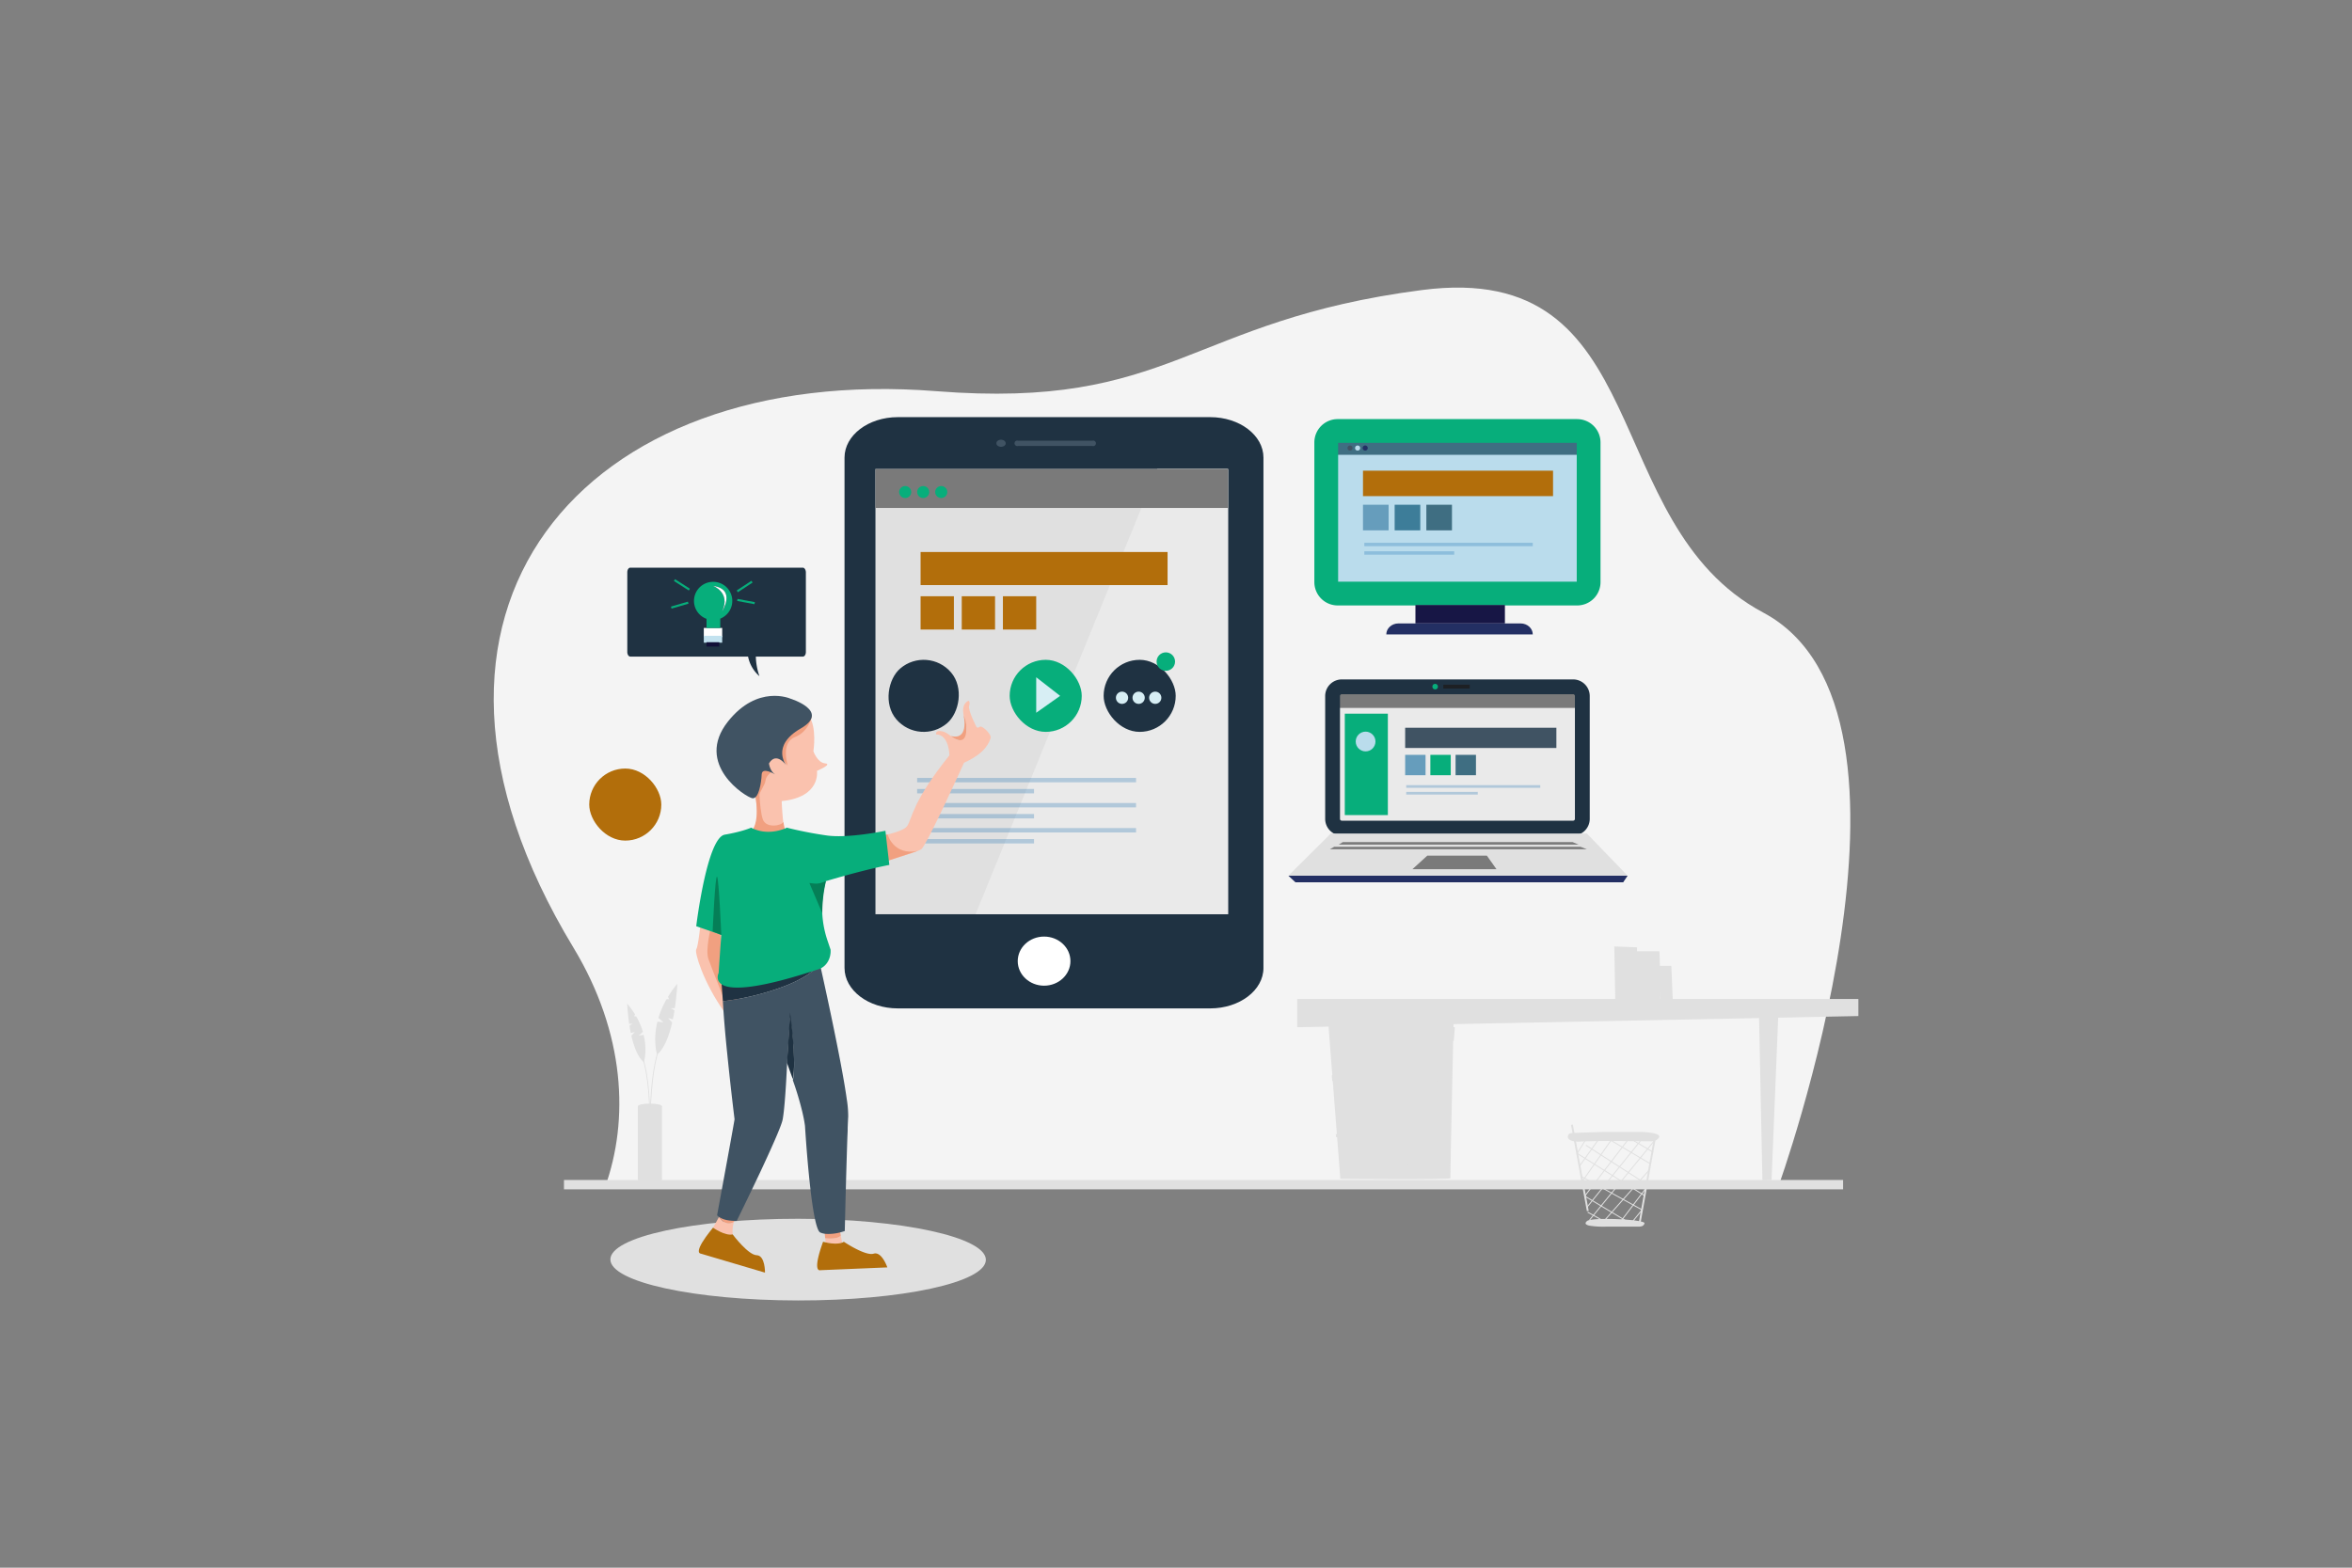 <svg id="Laag_1" data-name="Laag 1" xmlns="http://www.w3.org/2000/svg" viewBox="0 0 1200 800"><rect x="0" y="0" width="1200" height="800" fill="#808080" stroke="none"/><defs><style>.cls-1{fill:#f4f4f4;}.cls-2{fill:#e0e0e0;}.cls-3{fill:#fac2ae;}.cls-4{fill:#f1a080;}.cls-5{fill:#1f3242;}.cls-6{fill:#fff;}.cls-7{fill:#405363;}.cls-8{fill:#eaeaea;}.cls-9{fill:#7a7a7a;}.cls-10{fill:#07ae7b;}.cls-11{fill:#b26e0b;}.cls-12{fill:#0b65ae;opacity:0.25;}.cls-13{fill:#c2e2ef;}.cls-14{fill:#121038;}.cls-15{fill:#057f57;}.cls-16{fill:#badcec;}.cls-17{fill:#3f6e82;}.cls-18{fill:#232f63;}.cls-19{fill:#171645;}.cls-20{fill:#1d2024;}.cls-21{fill:#669dbc;}.cls-22{fill:#3d7d99;}.cls-23{fill:#d7eef4;}</style></defs><path class="cls-1" d="M308.58,606.11H907.12S995,363.44,899.61,312.6C814.31,267.14,845.54,132.46,725.54,148s-127.34,61.12-248,51.61c-179.44-14.13-289.71,111-184.95,284C319,527.29,321.1,571.59,308.58,606.11Z"/><path class="cls-2" d="M677.48,519.4l6.36,82.18s56.27.52,56.15-.35,1.73-84,1.73-84Z"/><polyline class="cls-2" points="677.48 524.19 742.27 524.19 741.73 531.18 677.48 524.19"/><polygon class="cls-2" points="661.85 509.8 948.15 509.8 948.15 518.5 661.85 524.19 661.85 509.8"/><polygon class="cls-2" points="907.26 518.73 903.86 602.17 899.19 602.29 897.47 518.73 907.26 518.73"/><path class="cls-2" d="M679.5,548.7c0,.06,61.21,3.29,61.21,3.29l-.07,2.63-60.94-3Z"/><polygon class="cls-2" points="681.56 578.75 739.99 577.39 739.91 580.3 681.68 580.3 681.56 578.75"/><path class="cls-2" d="M716.39,539H705.16a1.27,1.27,0,0,1-1.27-1.27h0a1.27,1.27,0,0,1,1.27-1.27h11.23a1.27,1.27,0,0,1,1.27,1.27h0A1.27,1.27,0,0,1,716.39,539Z"/><path class="cls-2" d="M717.23,567H706a1.27,1.27,0,0,1-1.27-1.27h0a1.27,1.27,0,0,1,1.27-1.27h11.23a1.27,1.27,0,0,1,1.27,1.27h0A1.27,1.27,0,0,1,717.23,567Z"/><path class="cls-2" d="M717.23,595.74H706a1.27,1.27,0,0,1-1.27-1.27h0A1.27,1.27,0,0,1,706,593.2h11.23a1.27,1.27,0,0,1,1.27,1.27h0A1.27,1.27,0,0,1,717.23,595.74Z"/><path class="cls-2" d="M802.48,582.29a11.06,11.06,0,0,0,2.84.3c12.13-.58,24.34-.23,36.48-.18a5.77,5.77,0,0,0,3.29-.64c5.84-3.87-7.38-4.14-8.61-4.14H822.41c-6.4,0-11.64.26-19.14.51-.93,0-2.65.08-3.06.91C799.27,580.93,800.79,581.86,802.48,582.29Z"/><path class="cls-2" d="M810.9,625.46a46.31,46.31,0,0,0,8.63.5q8.07,0,16.14,0a5.89,5.89,0,0,0,2.05-.24,2,2,0,0,0,1.31-1.49c.21-2-26.78-3.14-29.26-1.18C808.21,624.34,809.12,625.05,810.9,625.46Z"/><rect class="cls-2" x="818.01" y="601.55" width="44.94" height="0.95" transform="translate(99.41 1322.9) rotate(-79.82)"/><rect class="cls-2" x="806.6" y="579.56" width="0.95" height="44.94" transform="matrix(0.98, -0.18, 0.18, 0.98, -93.25, 151.23)"/><rect class="cls-2" x="836.4" y="576.47" width="0.48" height="14.92" transform="translate(-93.11 1004.07) rotate(-59.23)"/><rect class="cls-2" x="831.1" y="575.2" width="0.47" height="24.68" transform="translate(-98.15 1002.74) rotate(-59.32)"/><rect class="cls-2" x="824.91" y="573.98" width="0.48" height="36.42" transform="matrix(0.54, -0.84, 0.84, 0.54, -118.58, 967.61)"/><rect class="cls-2" x="821.61" y="579.1" width="0.48" height="40.54" transform="translate(-122.5 977.38) rotate(-57.92)"/><rect class="cls-2" x="822.01" y="591.17" width="0.47" height="35.35" transform="translate(-107.93 1034.92) rotate(-61.13)"/><polygon class="cls-2" points="831.22 624.25 831.46 623.85 808.7 610.18 808.45 610.59 831.22 624.25"/><rect class="cls-2" x="814.76" y="615.65" width="0.48" height="11.32" transform="translate(-122.95 1034.23) rotate(-61.08)"/><polygon class="cls-2" points="804.87 588.74 810.86 579.06 810.46 578.81 804.46 588.49 804.87 588.74"/><rect class="cls-2" x="801.97" y="587.38" width="18.43" height="0.48" transform="translate(-138.2 906.94) rotate(-54.51)"/><rect class="cls-2" x="801.29" y="591.31" width="27.92" height="0.48" transform="translate(-136.77 920.53) rotate(-55.03)"/><rect class="cls-2" x="801.28" y="595.34" width="37.35" height="0.48" transform="translate(-151.97 882.62) rotate(-52.45)"/><rect class="cls-2" x="801.25" y="598.49" width="44.89" height="0.48" transform="translate(-159.29 864.58) rotate(-51.15)"/><rect class="cls-2" x="801.43" y="602.19" width="52.19" height="0.48" transform="translate(-162.54 862.21) rotate(-50.76)"/><rect class="cls-2" x="813.04" y="609.68" width="34.03" height="0.48" transform="translate(-177.06 826.03) rotate(-48.42)"/><rect class="cls-2" x="821.94" y="615" width="22.13" height="0.48" transform="translate(-160.68 906.79) rotate(-52.8)"/><rect class="cls-2" x="830.73" y="620.47" width="8.59" height="0.48" transform="translate(-172.61 879.96) rotate(-51.05)"/><path class="cls-2" d="M337.71,564.5c0,.73-2.75,1.32-6.14,1.32s-6.14-.59-6.14-1.32,2.75-1.32,6.14-1.32S337.71,563.77,337.71,564.5Z"/><path class="cls-2" d="M337.71,602c0,.73-2.75,1.32-6.14,1.32s-6.14-.59-6.14-1.32,2.75-1.31,6.14-1.31S337.71,601.29,337.71,602Z"/><rect class="cls-2" x="325.43" y="564.5" width="12.28" height="37.51"/><path class="cls-2" d="M331.64,568.22h-.39c0-.19.12-18.57-4.06-29.86l.36-.23C331.77,549.52,331.65,568,331.64,568.22Z"/><path class="cls-2" d="M325.89,528.44l2.14-1.9a37.56,37.56,0,0,0-3.43-7.88h-1.07l.47-1a46.13,46.13,0,0,0-4-5.51s.19,4.62,1,10.31h1.69l-1.54.92c.2,1.23.43,2.49.69,3.76l2-.49-1.71,1.86c1.28,5.55,3.27,11,6.36,13.54,0,0,1.92-5.67-.12-13.91Z"/><path class="cls-2" d="M331.6,569.72c0-.22-.15-22.54,4.94-36.3l.36.23c-5,13.64-4.9,35.84-4.9,36.07Z"/><path class="cls-2" d="M338.51,521.72l-2.59-2.3a45.55,45.55,0,0,1,4.15-9.51h1.28l-.56-1.21a55.66,55.66,0,0,1,4.78-6.66s-.23,5.58-1.28,12.45h-2l1.86,1.11c-.24,1.48-.52,3-.84,4.54l-2.42-.59,2.06,2.24c-1.54,6.69-3.95,13.26-7.67,16.34,0,0-2.32-6.84.15-16.78Z"/><polygon class="cls-2" points="846.03 492.9 852.72 492.9 853.61 514.29 847.14 514.29 846.03 492.9"/><path class="cls-2" d="M833.88,485.43h12.71c.33,0,.45,29,.45,29H835.22Z"/><path class="cls-2" d="M844.92,503.34a3.68,3.68,0,1,1-7.36,0,3.19,3.19,0,0,1,3.34-3.42C842.93,499.92,844.92,501.31,844.92,503.34Z"/><polygon class="cls-2" points="824.19 514.7 823.63 482.98 835.22 483.43 835.22 514.4 824.19 514.7"/><path class="cls-2" d="M831.77,489.67a2.34,2.34,0,0,1-4.68,0,2.17,2.17,0,0,1,2.14-2.33A2.51,2.51,0,0,1,831.77,489.67Z"/><rect class="cls-2" x="287.74" y="602.15" width="652.62" height="4.77"/><ellipse class="cls-2" cx="407.2" cy="642.79" rx="20.84" ry="95.79" transform="translate(-236.01 1049.32) rotate(-89.94)"/><path class="cls-3" d="M357.66,469.09s-1.35,14-2.4,15.26,3.24,16.46,14.5,32.38S377,489.91,377,489.91l-5.2-19.61Z"/><path class="cls-4" d="M362.64,473.57s-2.8,11.14-1.22,15.74,9.21,23.48,9.21,23.48l-3.75-42.73Z"/><path class="cls-3" d="M382,425s7.81-.25,2.18-25.55S408,359.05,412.5,365,415,383.38,415,383.38s2,5.81,6,6.18-4.18,3.81-4.18,3.81,2.18,13.44-18,15.43c0,0,.55,16.89,3.18,20.71S382,425,382,425Z"/><path class="cls-4" d="M389.92,372.73c-1.88,2.66,12,17.92,12,17.92s-3.76-11.57,3.57-14.47,8.67-10.51,8.67-10.51S391.8,370.07,389.92,372.73Z"/><path class="cls-4" d="M389.25,418.25c-1.08-2.85-1.57-9-1.77-12.47-.1-1.45,2.92-5.27,3.1-7.51s2.81-4.13,2.81-4.13c-.88-3.65-15.58-.65-15.58-.65s4.12,5.8,7,9.47c.11.78.26,1.71.47,2.82,2.36,12.71-1,17.07-1,17.07s-1.94,1.33-.36,2.3,17.43,3,17.43,3l-1.69-8.73C398.94,421.37,391,422.83,389.25,418.25Z"/><path class="cls-5" d="M617.45,212.87H458.05c-15,0-27.17,9.25-27.17,20.65V493.94c0,11.4,12.17,20.65,27.17,20.65h159.4c15,0,27.17-9.25,27.17-20.65V233.52C644.62,222.12,632.46,212.87,617.45,212.87Z"/><path class="cls-6" d="M532.7,503c-7.42,0-13.45-5.62-13.45-12.53s6-12.53,13.45-12.53,13.44,5.62,13.44,12.53S540.11,503,532.7,503Z"/><path class="cls-7" d="M557.35,224.88H519.42a1.41,1.41,0,1,0,0,2.71h37.93a1.41,1.41,0,1,0,0-2.71Z"/><path class="cls-7" d="M510.72,228a2.77,2.77,0,0,1-1.67-.53,2,2,0,0,1-.3-.28,1.78,1.78,0,0,1-.23-.31,2.52,2.52,0,0,1-.13-.33,2.09,2.09,0,0,1,0-.35,2,2,0,0,1,0-.36,2.52,2.52,0,0,1,.15-.34,2.11,2.11,0,0,1,.21-.31,1.56,1.56,0,0,1,.3-.27,1.77,1.77,0,0,1,.35-.23,3,3,0,0,1,.42-.16,2.83,2.83,0,0,1,.44-.11,3.54,3.54,0,0,1,.92,0,3.43,3.43,0,0,1,.46.11,2.78,2.78,0,0,1,.4.16,2.85,2.85,0,0,1,.37.23,2.44,2.44,0,0,1,.29.27,1.6,1.6,0,0,1,.22.31,1.58,1.58,0,0,1,.13.34,1.36,1.36,0,0,1,.05.36,2.09,2.09,0,0,1,0,.35,1.64,1.64,0,0,1-.14.33,1.34,1.34,0,0,1-.22.31,2.57,2.57,0,0,1-.29.28c-.12.08-.24.16-.37.23l-.4.16-.46.11A3.44,3.44,0,0,1,510.72,228Z"/><rect class="cls-2" x="446.66" y="239.34" width="179.89" height="227.2"/><polygon class="cls-8" points="497.75 466.53 590.45 239.34 626.55 239.34 626.55 466.53 497.75 466.53"/><rect class="cls-9" x="446.66" y="239.34" width="179.89" height="19.87"/><ellipse class="cls-10" cx="461.83" cy="251.09" rx="3.09" ry="3.06"/><ellipse class="cls-10" cx="471.02" cy="251.09" rx="3.09" ry="3.06"/><ellipse class="cls-10" cx="480.22" cy="251.09" rx="3.09" ry="3.06"/><rect class="cls-11" x="469.69" y="281.69" width="126.01" height="16.88"/><rect class="cls-11" x="469.69" y="304.27" width="16.99" height="16.99"/><rect class="cls-11" x="490.69" y="304.27" width="16.99" height="16.99"/><rect class="cls-11" x="511.69" y="304.27" width="16.99" height="16.99"/><rect class="cls-12" x="467.93" y="402.6" width="59.63" height="2.24" transform="translate(995.49 807.45) rotate(180)"/><rect class="cls-12" x="467.93" y="396.98" width="111.68" height="2.24" transform="translate(1047.55 796.2) rotate(180)"/><rect class="cls-12" x="467.93" y="415.39" width="59.63" height="2.24" transform="translate(995.49 833.03) rotate(180)"/><rect class="cls-12" x="467.93" y="409.77" width="111.68" height="2.24" transform="translate(1047.55 821.79) rotate(180)"/><rect class="cls-12" x="467.93" y="428.19" width="59.63" height="2.24" transform="translate(995.49 858.61) rotate(180)"/><rect class="cls-12" x="467.93" y="422.56" width="111.68" height="2.24" transform="translate(1047.55 847.37) rotate(180)"/><path class="cls-3" d="M366.85,621s3.13,5.35,7.57,2.59h0a17.53,17.53,0,0,0-.61,6.35c-3.91.91-10-3.43-10-3.43h0l3.67-6.66,0,0Z"/><path class="cls-4" d="M374.42,623.56c-4.44,2.76-7.57-2.59-7.57-2.59l.66-1.13c2,1.74,5.27,2.22,7.35,2.34l-.43,1.37Z"/><path class="cls-11" d="M373.82,629.9h0l0,.05c.59.78,8,10.47,12.23,10.59,4.41.12,4.25,8.89,4.25,8.89l-32.79-9.71s-3.42,0,2.59-8.47c1-1.36,2.17-2.94,3.68-4.78h0S369.91,630.81,373.82,629.9Z"/><path class="cls-3" d="M429,630.5h0l.65,3.62c-2.59,1-6.43.32-8.4-.12l-.22-2.17v0S427.05,632.72,429,630.5Z"/><path class="cls-4" d="M429,630.5c-1.92,2.22-8,1.36-8,1.36v0l-.21-2.14-.07-.67a23.06,23.06,0,0,0,7.83-1.1l.4,2.45,0,.13Z"/><path class="cls-11" d="M429.62,634.12a5.21,5.21,0,0,0,.92-.44s11,7.39,15.18,6.08,7,7,7,7l-34.22,1.43s-4.36,1.52,1.44-14.53c0,0,.49.14,1.28.32C423.19,634.44,427,635.08,429.62,634.12Z"/><path class="cls-7" d="M371.1,538.28c-1-9.55-1.86-19.5-2.29-27.35a132.09,132.09,0,0,0,31.91-7.85c9.85-3.88,14.49-7.77,16.61-10.19l1.16-.21s6.23,27.67,10.47,50.17c.41,2.18.8,4.31,1.17,6.37l.09.52c.12.7.24,1.38.36,2.06s.18,1.06.27,1.57.19,1.18.29,1.75c.15,1,.3,1.9.44,2.8s.29,1.91.41,2.8a54.41,54.41,0,0,1,.77,9c-.08,1.37-.17,3.33-.27,5.71l0,.87c0,1.24-.1,2.59-.15,4-.19,5.34-.38,11.78-.57,18.2-.42,14.94-.76,29.69-.76,29.69s-.58.21-1.52.48a24,24,0,0,1-7.83,1,9.24,9.24,0,0,1-3.14-.71c-2.51-1.1-4.56-16.57-5.94-30.72-.68-7.07-1.2-13.8-1.51-18.26-.08-1.11-.14-2.08-.2-2.88s-.08-1.3-.11-1.72-.05-.77-.05-.77-.08-.78-.35-2.3c0-.15-.05-.31-.08-.48-.06-.34-.13-.71-.21-1.12-.19-.94-.43-2.05-.73-3.32a158.12,158.12,0,0,0-4.84-16.16l0,.08c2.07-9.46-1.4-32.22-1.4-32.22l-1.56,24.32s-.05,1.12-.14,2.92c-.3,6-1.06,19.58-2.09,25-.64,3.34-6,15.17-11.37,26.67-6,12.7-12.05,25-12.05,25a18.23,18.23,0,0,1-2,0c-2.08-.11-5.32-.56-7.36-2.22l0,0a5,5,0,0,1-.67-.63s2-10.71,4.1-22.3c2-10.77,4.07-22.3,4.82-26.68C374.77,571.21,372.82,555.4,371.1,538.28Z"/><path class="cls-5" d="M376.78,501.43c16.52-8.26,32.45-7.15,40.8-8.84a3.31,3.31,0,0,1-.25.3c-2.12,2.42-6.76,6.31-16.61,10.19a132.09,132.09,0,0,1-31.91,7.85h0L368,499.87A32.65,32.65,0,0,0,376.78,501.43Z"/><path class="cls-5" d="M401.54,542.39l1.56-25.66s3.47,24,1.4,34l0-.08L403.16,547Z"/><path class="cls-5" d="M409.58,289.68h-88c-.85,0-1.53,1.05-1.53,2.34v40.71a3.22,3.22,0,0,0,.24,1.24,2.07,2.07,0,0,0,.57.81,1.12,1.12,0,0,0,.72.28h60.09a17.79,17.79,0,0,0,5.8,10,32.71,32.71,0,0,1-1.84-10h24c.84,0,1.53-1,1.53-2.33V292C411.11,290.73,410.42,289.68,409.58,289.68Z"/><path class="cls-3" d="M442.4,427.81s17.91-2.42,20.46-6.29,2.42-12.23,21.54-36.08c0,0-.12-10.65-6.78-10.65,0,0-.72-2.55,3.39-1.52s7.33,6.9,10.54,3.39.66-9.5.66-9.5-2.78-7.38,1.88-9.56c0,0,1.09.36.36,2.54S498.21,371,498.21,371s.6.79,1.69-.12,6.17,3.94,5.51,5.75-2,7.39-13.56,12.59c0,0-19.19,42.49-21.85,44.19s-23.85,7.87-23.85,7.87Z"/><path class="cls-4" d="M452.86,425.84s3,11,15.41,8.34l-21.45,7.07,4.05-15Z"/><polygon class="cls-6" points="359.08 325.14 360.48 325.14 360.48 324.89 366.93 324.89 366.93 325.14 368.47 325.14 368.47 320.45 359.08 320.45 359.08 325.14"/><path class="cls-10" d="M363.83,296.91a9.74,9.74,0,0,0-3.35,18.89v4.65h7V315.7a9.74,9.74,0,0,0-3.63-18.79Zm4.64,15c4.45-9.6-4.64-12.89-4.64-12.89C375.78,300.68,368.47,311.88,368.47,311.88Z"/><polygon class="cls-13" points="359.08 327.96 360.48 327.96 360.48 327.77 366.93 327.77 366.93 327.96 368.47 327.96 368.47 324.45 359.08 324.45 359.08 327.96"/><polygon class="cls-14" points="360.48 327.77 360.48 327.96 360.48 329.93 366.93 329.93 366.93 327.96 366.93 327.77 360.48 327.77"/><path class="cls-6" d="M363.83,299s9.09,3.29,4.64,12.89C368.47,311.88,375.78,300.68,363.83,299Z"/><rect class="cls-10" x="375.42" y="298.77" width="9" height="1.07" transform="translate(-101.97 258.06) rotate(-33.34)"/><rect class="cls-10" x="380.09" y="302.49" width="1.07" height="9" transform="translate(8.96 624.76) rotate(-79.42)"/><rect class="cls-10" x="347.38" y="293.98" width="1.07" height="9" transform="translate(-90.94 430.89) rotate(-57.42)"/><rect class="cls-10" x="343.06" y="306.65" width="9" height="1.07" transform="matrix(0.96, -0.28, 0.28, 0.96, -72.87, 111.22)"/><path class="cls-10" d="M368,477.08s-.65,8.89-1.35,19.43c0,0-9.1,18.07,51.2-2,4-1.33,6.21-5.68,5.91-9.89L422,479.39a51.43,51.43,0,0,1-1.24-27.48l.51-2.22s18.21-5.55,32.47-8.32l-2-17.42s-19,4-30.09,2.37a204,204,0,0,1-20.2-3.95s-9.11,4.75-18.21,0c0,0-4.36,2-13.47,3.56s-14.55,46.72-14.55,46.72Z"/><path class="cls-7" d="M403.23,356.51s20.73,6.35,5.28,15.25-7.27,18.89-7.27,18.89-5.09-7.45-8.9-1.09c0,0,.36,3.81,3.09,5.62,0,0-6.63-4.08-6.81,0s-1.46,12.63-4.73,12.17-29.89-17.3-12.43-39.22C386.59,349.12,403.23,356.51,403.23,356.51Z"/><path class="cls-15" d="M368,477.08s-1.17-28.15-2.14-29.69-2.27,27.92-2.27,27.92Z"/><path class="cls-15" d="M421.41,449.65l-2.54.9a8.94,8.94,0,0,1-3.45.32l-2.46-.25,6.58,15.44A71,71,0,0,1,421.41,449.65Z"/><rect class="cls-11" x="300.63" y="392.19" width="36.77" height="36.77" rx="18.39"/><rect class="cls-10" x="515.14" y="336.71" width="36.77" height="36.77" rx="18.39"/><rect class="cls-5" x="563.08" y="336.71" width="36.77" height="36.77" rx="18.39"/><rect class="cls-5" x="452.88" y="336.71" width="36.77" height="36.77" rx="18.39" transform="translate(435.01 -233.86) rotate(49.48)"/><rect class="cls-16" x="678.48" y="223.64" width="129.3" height="82.07"/><rect class="cls-17" x="678.8" y="223.64" width="129.38" height="8.45"/><circle class="cls-7" cx="688.78" cy="228.64" r="1.3"/><circle class="cls-16" cx="692.66" cy="228.64" r="1.3"/><path class="cls-18" d="M696.53,227.33a1.31,1.31,0,1,0,1.3,1.31,1.31,1.31,0,0,0-1.3-1.31Z"/><path class="cls-10" d="M804.46,226v70.83H682.72V226H804.46m.23-12.13H682.49a11.9,11.9,0,0,0-11.9,11.9v71.29a11.9,11.9,0,0,0,11.9,11.9h122.2a11.9,11.9,0,0,0,11.9-11.9V225.78a11.9,11.9,0,0,0-11.9-11.9Z"/><rect class="cls-19" x="722.16" y="308.74" width="45.65" height="9.4"/><path class="cls-18" d="M782,323.73H707.3c0-3.08,2.77-5.59,6.18-5.59h62.36c3.41,0,6.18,2.51,6.18,5.59Z"/><rect class="cls-8" x="680.52" y="351.64" width="127.23" height="71.13"/><rect class="cls-9" x="680.3" y="352.81" width="129.38" height="8.45"/><circle class="cls-9" cx="690.29" cy="357.81" r="1.3"/><circle class="cls-9" cx="694.16" cy="357.81" r="1.3"/><circle class="cls-9" cx="698.03" cy="357.81" r="1.3"/><path class="cls-5" d="M802.6,354.26a.93.93,0,0,1,.93.93v62.68a.92.92,0,0,1-.93.93h-118a.92.92,0,0,1-.93-.93V355.19a.93.93,0,0,1,.93-.93h118m0-7.55h-118a8.49,8.49,0,0,0-8.49,8.48v62.68a8.49,8.49,0,0,0,8.49,8.49h118a8.49,8.49,0,0,0,8.49-8.49V355.19a8.49,8.49,0,0,0-8.49-8.48Z"/><polygon class="cls-2" points="657.34 446.89 679 425.33 809.62 425.33 830.41 446.89 657.34 446.89"/><polygon class="cls-18" points="830.41 446.89 657.34 446.89 660.94 450.24 828.16 450.24 830.41 446.89 830.41 446.89"/><polygon class="cls-9" points="720.62 443.55 763.51 443.55 758.6 436.64 728.21 436.64 720.62 443.55"/><circle class="cls-10" cx="732.22" cy="350.39" r="1.42"/><rect class="cls-20" x="736.39" y="349.41" width="13.48" height="1.97"/><rect class="cls-11" x="695.4" y="240.19" width="96.97" height="12.99"/><rect class="cls-21" x="695.4" y="257.57" width="13.07" height="13.07"/><rect class="cls-22" x="711.56" y="257.57" width="13.07" height="13.07"/><rect class="cls-17" x="727.73" y="257.57" width="13.07" height="13.07"/><rect class="cls-12" x="696.08" y="281.33" width="45.88" height="1.73" transform="translate(1438.04 564.38) rotate(180)"/><rect class="cls-12" x="696.08" y="277" width="85.94" height="1.73" transform="translate(1478.1 555.72) rotate(180)"/><rect class="cls-7" x="716.92" y="371.37" width="77.15" height="10.33"/><rect class="cls-21" x="716.92" y="385.2" width="10.4" height="10.4"/><rect class="cls-10" x="729.78" y="385.2" width="10.4" height="10.4"/><rect class="cls-17" x="742.64" y="385.2" width="10.4" height="10.4"/><rect class="cls-12" x="717.46" y="404.1" width="36.51" height="1.37" transform="translate(1471.43 809.57) rotate(180)"/><rect class="cls-12" x="717.46" y="400.65" width="68.38" height="1.37" transform="translate(1503.3 802.68) rotate(180)"/><rect class="cls-10" x="686.12" y="364.19" width="21.97" height="51.75"/><circle class="cls-16" cx="696.73" cy="378.4" r="5.04"/><polygon class="cls-9" points="685.09 429.74 802.37 429.74 805.4 431 683.04 431 685.09 429.74"/><polygon class="cls-9" points="680.68 432.14 806.43 432.14 809.67 433.39 678.48 433.39 680.68 432.14"/><path class="cls-4" d="M491.64,365s3,13-6.47,10.58c0,0,8.62,7.45,7.86-5.41A18.56,18.56,0,0,0,491.64,365Z"/><polygon class="cls-23" points="528.68 345.61 528.68 363.73 540.88 355.1 528.68 345.61"/><circle class="cls-23" cx="572.47" cy="356.07" r="3.13"/><circle class="cls-23" cx="580.94" cy="356.07" r="3.13"/><circle class="cls-23" cx="589.41" cy="356.07" r="3.13"/><circle class="cls-10" cx="594.81" cy="337.61" r="4.71"/></svg>